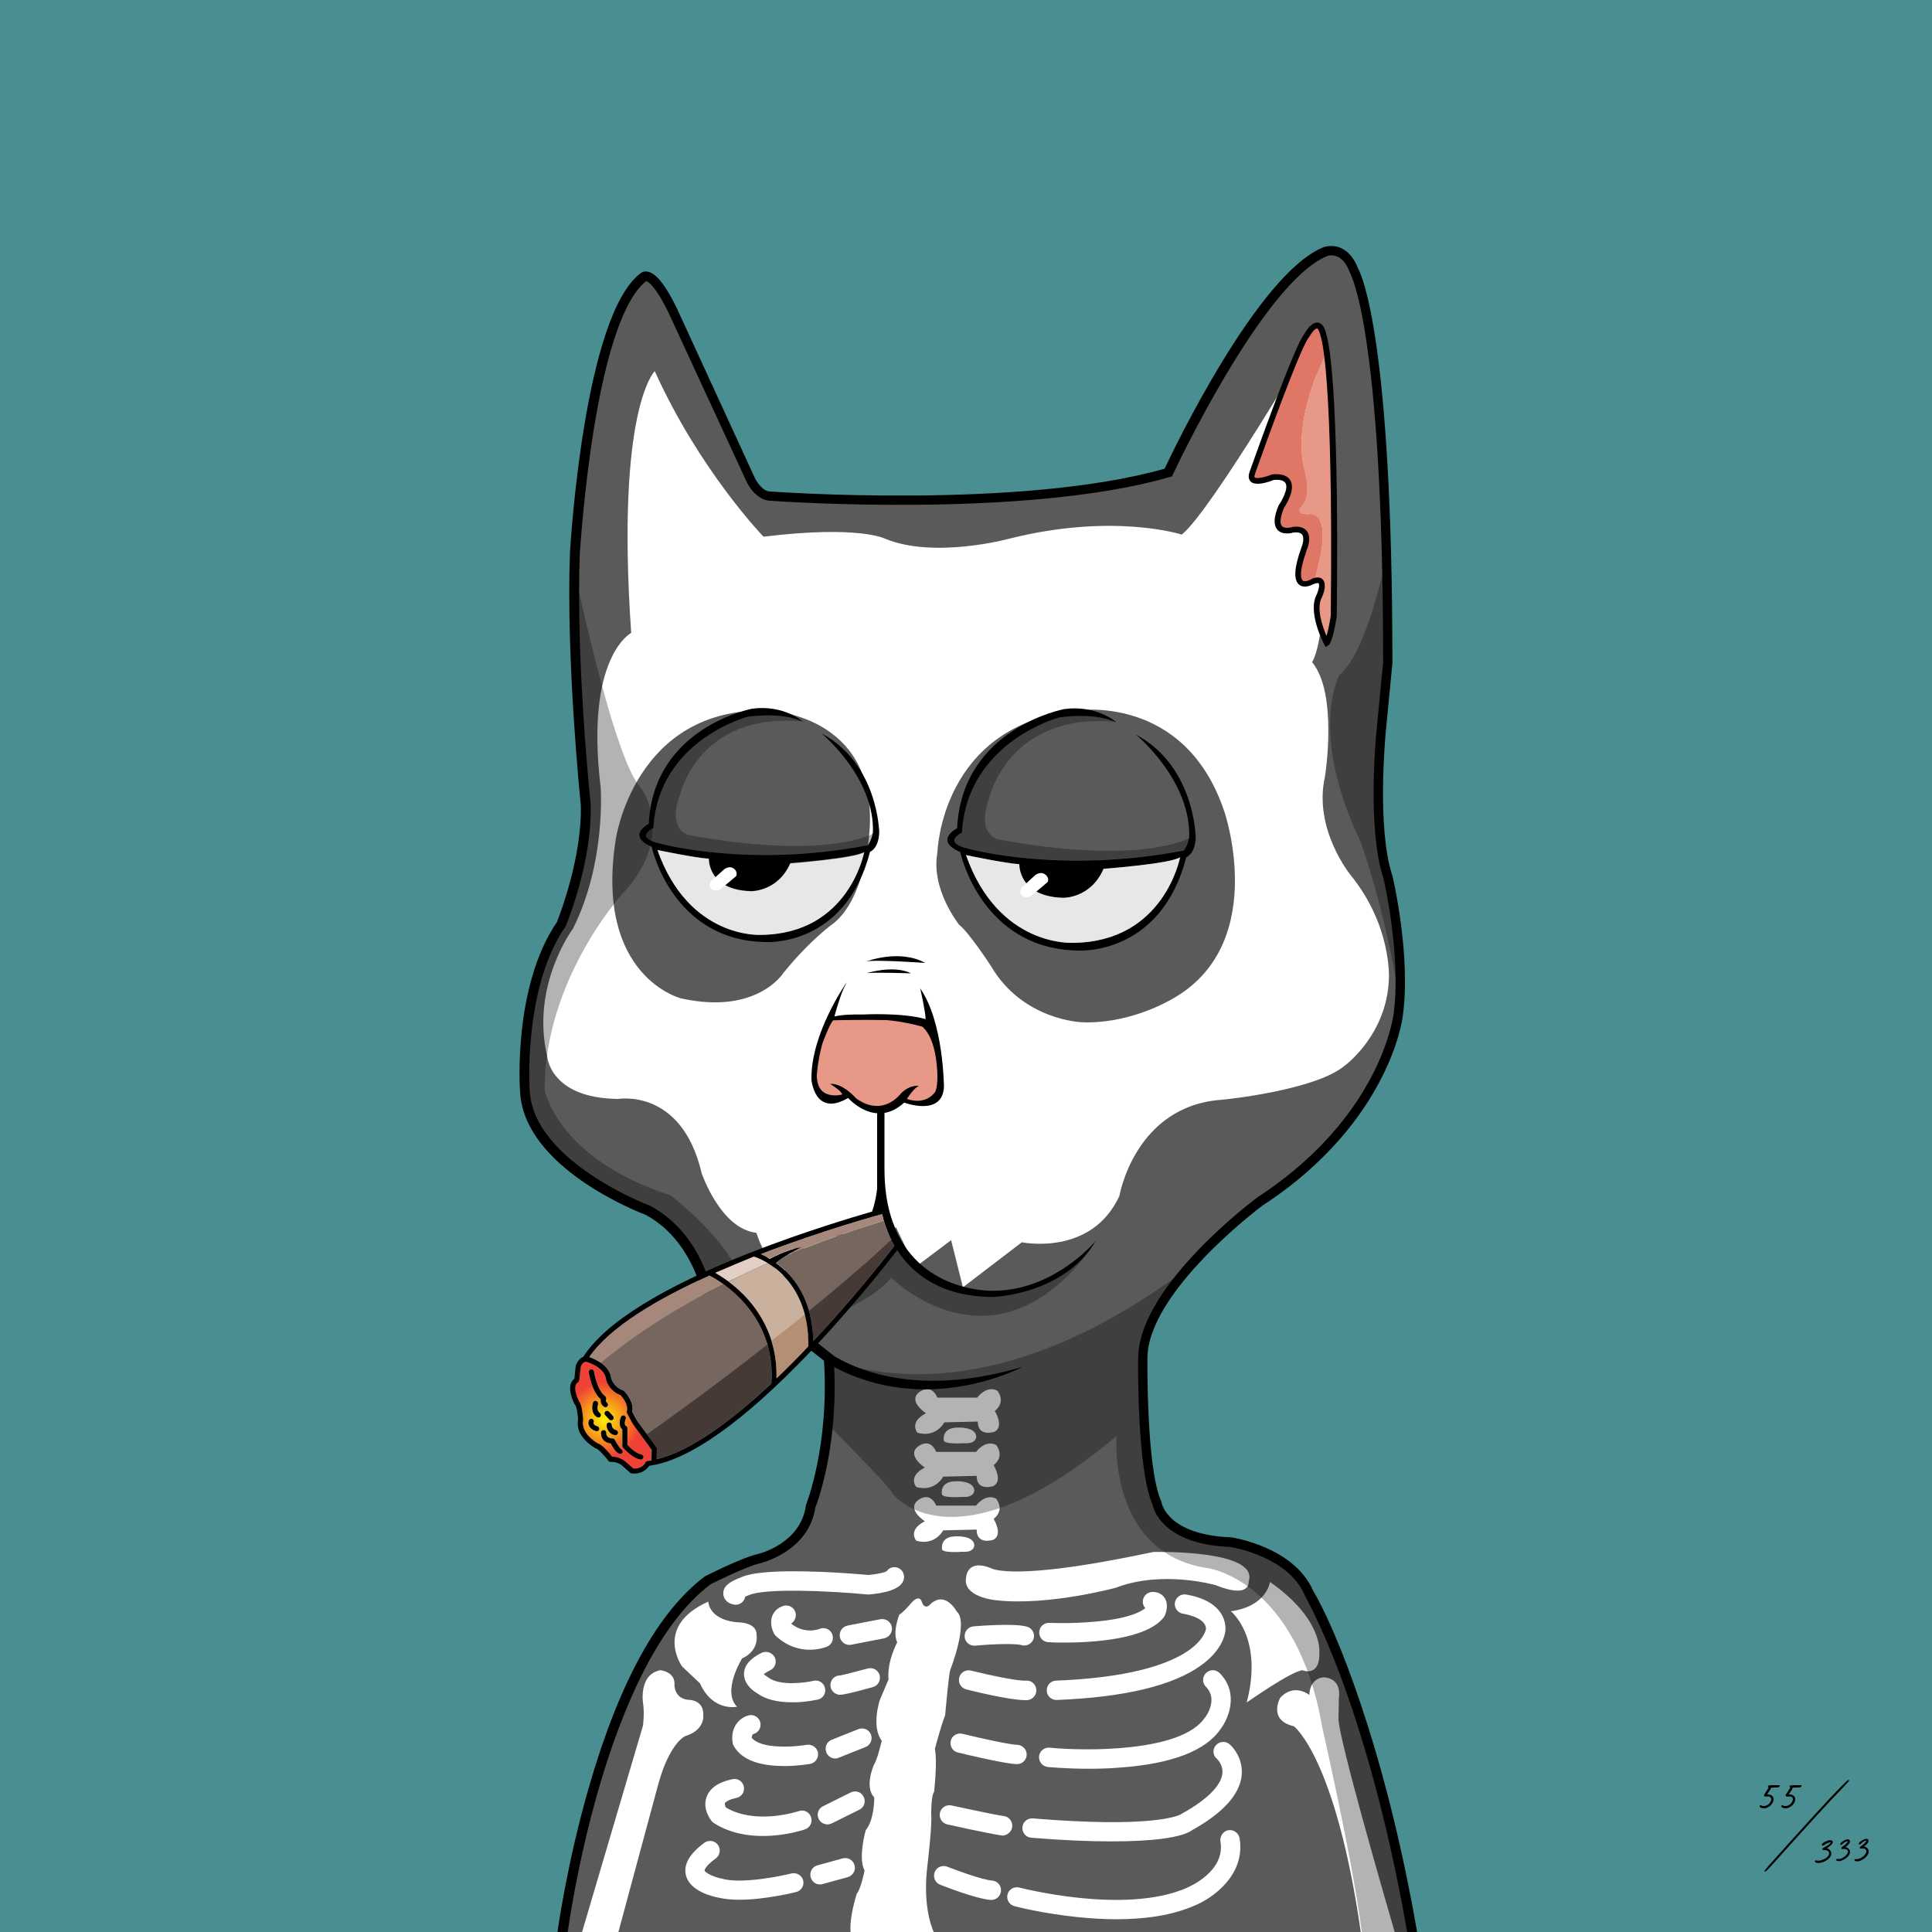 <svg enable-background="new 0 0 1000 1000" viewBox="0 0 1000 1000" xmlns="http://www.w3.org/2000/svg" xmlns:xlink="http://www.w3.org/1999/xlink"><radialGradient id="a" cx="312.42" cy="734.737" gradientUnits="userSpaceOnUse" r="19.204"><stop offset="0" stop-color="#fff200"/><stop offset="1" stop-color="#ef4136"/></radialGradient><path d="m0 0h1000v1000h-1000z" fill="#498e91"/><path d="m334.4 143.2s-51.7 28.9-32.1 267.3c0 0 2.2 47.6-14.5 73.3 0 0-52.1 107.6 32.7 136.1 0 0 42.2 16 45.6 49.5 0 0 11.3 29.9 46.5 20.6l16.5 12.9s1.1 69.3-17.1 92.8c0 0-4.3 3.7-48.9 23.9 0 0-53.4 39.5-71.5 180.7h439.1s-33.2-208.7-89.3-200.7c0 0-42.8 1.4-44.8-31.6 0 0-16.2-69.9 5.5-97.2 0 0 44-47.8 79.5-72.4 0 0 62.7-55.8 38-136.7 0 0-14.1-33.4-1.5-124.5 0 0 3.7-203.2-28.1-207.5 0 0-29.5-5.5-85.1 114.4 0 0-40.9 22.1-205 12.4 0 0-9.3-.1-10.6-6.9-.1 0-41.3-105.1-54.9-106.4z" fill="#5a5b59"/><g fill="#fff"><path d="m363.2 607.3s9.7 28.7 28.3 30.8c0 0 4.7 15.4 13.6 22.2l7.5-18.3 10.3 12.5 12-17.2 13.5 18.6 15.3-20.8 10 20.8 18.6-14 6.1 24.4 30.5-23.3s36 7.5 50.5-24c0 0 8-47 53.5-49.8 0 0 47.7-4.7 63.1-17.6 0 0 22.2-16.1 22.9-45.5 0 0 1.4-26.9-19.7-53 0 0-19.6-23.8-13.4-51.1 0 0 6.9-43.1-6.7-59.3 0 0 15.1-17.9.7-168.5 0 0-52.7 90-68.1 102.5 0 0-35.5-11.5-89.6 2.2 0 0-38.4 10.4-63.8 0 0 0-13.3-7.2-63.1-1.1 0 0-33-34.1-56.3-85.7 0 0-20.2 19.2-12.2 135.5 0 0-24 12.2-15.8 79.9 0 0 2.9 38.7-14.3 73.1 0 0-22 29.4-13.4 66 0 0 1.2 21.8 36.7 22.2-.1.1 32.9-6 43.3 38.5zm122-166s1.6-65.7 71.5-73.5c0 0 56.6-9.3 77.1 52.5 0 0 24.4 71.5-30.5 98.6 0 0-20.4 11.3-43.4 10.2 0 0-30.5-.9-47-29.1 0 0-11.1-17.1-16.5-21.4.1 0-14.7-18.1-11.2-37.3zm-166.5-6.8s9.7-68.5 78.5-66.7c0 0 55.9 1.4 53 60.2 0 0-1.4 35.8-18.6 49.8 0 0-11.8 8.1-26.2 25.9 0 0-13.6 21.7-52.7 13.1.1.1-45.1-11-34-82.3zm156.2 307.1c9.8 2.7 13.9-5.4 13.9-5.4l17.3-.4c0 8.2 8.6 5.3 8.6 5.3 5.3-2.6.2-10.8.2-10.8 6.1-4.9 1.3-10.5 1.3-10.5-5.7-2.9-10.4 3.6-10.4 3.6h-20.6c-3.6-8.1-9.8-2.5-9.8-2.5-5.3 4.7 3.9 10.6 3.9 10.6-9.1 4.7-4.4 10.1-4.4 10.1zm-.6 28.1c9.8 2.7 13.9-5.4 13.9-5.4l17.3-.4c0 8.2 8.6 5.3 8.6 5.3 5.3-2.6.2-10.8.2-10.8 6.1-4.9 1.3-10.5 1.3-10.5-5.7-2.9-10.4 3.6-10.4 3.6h-20.6c-3.6-8.1-9.8-2.5-9.8-2.5-5.3 4.7 3.9 10.6 3.9 10.6-9.2 4.7-4.4 10.1-4.4 10.1zm0 27.8c9.8 2.7 13.9-5.4 13.9-5.4l17.3-.4c0 8.2 8.6 5.3 8.6 5.3 5.3-2.6.2-10.8.2-10.8 6.1-4.9 1.3-10.5 1.3-10.5-5.7-2.9-10.4 3.6-10.4 3.6h-20.6c-3.6-8.1-9.8-2.5-9.8-2.5-5.3 4.7 3.9 10.6 3.9 10.6-9.2 4.7-4.4 10.1-4.4 10.1z"/><path d="m495.8 738.9c-8.5 0-7.3 6.5-7.3 6.5-.2 2.4 10.4 1.6 10.4 1.6 6.7.5 6.4-3.5 6.4-3.5-.4-5.1-9.5-4.6-9.5-4.6zm-1 27.8c-8.5 0-7.3 6.5-7.3 6.5-.2 2.4 10.4 1.6 10.4 1.6 6.7.5 6.4-3.5 6.4-3.5-.5-5.1-9.5-4.6-9.5-4.6zm3.1 36.5c6.7.5 6.4-3.5 6.4-3.5-.4-5-9.4-4.5-9.4-4.5-8.5 0-7.3 6.5-7.3 6.5-.3 2.3 10.3 1.5 10.3 1.5zm99.1.1c-7.5 1.6-16.7 3.4-20.6 4.1-54.6 10.2-63.4 4.3-63.4 4.3-12.3-5-12.9 4.4-12.9 4.4-2.4 10.8 15.7 12.2 15.7 12.2 26.7 3 61.8-6.5 61.8-6.5 24.1-9.3 51.7-1.3 51.7-1.3 18.1 7.3 17-1.9 17-1.9 5.6-16.7-49.3-15.3-49.3-15.3zm-68.3 48.2c.5.2 1 .2 1.5.2 2.1 0 4.1-1.4 4.8-3.5.8-2.6-.7-5.4-3.3-6.2-6.2-1.9-24.2-.5-27.8-.2-2.8.2-4.8 2.7-4.6 5.4.2 2.8 2.7 4.8 5.4 4.6 9.3-.9 21.1-1.2 24-.3z"/><path d="m543.1 840c-2.8-.1-5.1 2-5.2 4.8s2 5.1 4.8 5.2c1.1.1 4 .2 7.9.2 14.3 0 42.5-1.5 51.6-12.9.3-.3.5-.7.7-1.1.6-1.3 2.2-5.8-.2-9.3-1.4-2-3.7-3-6.5-2.9-2.8.2-4.8 2.6-4.7 5.3.1 1.2.6 2.3 1.3 3.1-2.9 2.3-9.9 5.6-26.5 7-12 1.1-23.1.6-23.2.6z"/><path d="m546.6 869.9c-2.8.1-4.9 2.4-4.8 5.2.1 2.7 2.3 4.8 5 4.8h.2c35-1.4 60.2-7.4 74.8-18 12-8.7 12.5-17.6 12.5-18.6.1-6.5-3.8-12-10.9-15.2-4.6-2.1-9.2-2.7-9.7-2.8-2.8-.3-5.2 1.6-5.6 4.4-.3 2.7 1.6 5.2 4.4 5.6.1 0 11.7 1.7 11.7 7.8-.1 1.1-4.4 23.9-77.6 26.8zm-10.2 4.7c-.2-2.8-2.5-4.9-5.3-4.7-4.6.3-20-3.1-28.5-5.2-2.7-.7-5.4.9-6.1 3.6s.9 5.4 3.6 6.1c2.3.6 22.2 5.6 30.6 5.6h1c2.8-.3 4.9-2.6 4.7-5.4zm-10.1 28.5c-3.2 0-18.4-3.3-28.2-5.7-2.7-.6-5.4 1-6 3.7s1 5.4 3.7 6c4.1 1 25.1 6 30.6 6 2.8 0 5-2.2 5-5s-2.4-5-5.1-5zm16.1 11.5c.5 0 9.1.9 20.8.9 5 0 10.5-.1 16.3-.6 27-1.9 44.6-8.7 52.3-20 4.3-5.7 9.5-18.8-.5-28.9-2-2-5.1-2-7.1 0s-2 5.1 0 7.1c6.3 6.3.3 14.9-.4 15.8-.1.1-.1.2-.2.2-12.1 17.9-62 17.3-80.3 15.5-2.7-.3-5.2 1.7-5.5 4.5-.2 2.8 1.8 5.2 4.6 5.5z"/><path d="m636.4 902.8c-2.1-1.8-5.3-1.5-7.1.6s-1.6 5.2.6 7c.1.1 3.3 3.1 2.8 7.6-.7 6.3-8.1 13.6-20.7 20.6-.5.3-.5.2-.8.5-1.9 1-16.2 7.1-76.6 2.1-2.8-.2-5.2 1.8-5.4 4.6s1.8 5.2 4.6 5.4c15.6 1.3 29.6 1.9 41.6 1.9 21.6 0 36.5-2 41.8-5.9 15.9-8.9 24.5-18.4 25.5-28.3.7-7.9-3.6-13.8-6.3-16.1zm-112.5 42.9c.4-2.7-1.5-5.3-4.2-5.7-6.9-1-27-5.5-27.2-5.5-2.7-.6-5.4 1.1-6 3.8s1.1 5.4 3.8 6c.8.2 20.7 4.6 27.9 5.7.3 0 .5.1.8.1 2.4-.2 4.5-1.9 4.9-4.4zm-10.3 27.7c-5.6-.5-18.7-5.4-23.3-7.2-2.6-1-5.5.2-6.5 2.8s.2 5.5 2.8 6.5c1.8.7 18.1 7.2 26.1 7.9h.4c2.6 0 4.8-2 5-4.6.3-2.8-1.8-5.2-4.5-5.4zm122.2-26.1c-2.7.5-4.5 3.1-4.1 5.8 2.7 15.7-16.6 23.7-17.4 24 0 0-.1 0-.1.1-32.2 14-86-.1-86.6-.2-2.7-.7-5.4.9-6.1 3.5-.7 2.7.9 5.4 3.5 6.1.6.2 14.5 3.8 32.9 5.7 7 .7 13.6 1.1 19.9 1.1 16 0 29.5-2.3 40.3-7 9.6-3.8 26.7-16 23.5-35-.5-2.7-3.1-4.5-5.8-4.1zm-174.2-105.2c-.5-2.7-3.1-4.5-5.9-4l-17 3.3c-2.7.5-4.5 3.1-4 5.9.5 2.4 2.6 4.1 4.9 4.1.3 0 .6 0 1-.1l17-3.3c2.7-.6 4.5-3.2 4-5.9zm-49.9-7.6c-.8-2.6-3.6-4.1-6.2-3.3-2.7.8-4.7 2.6-5.7 5-1.7 4.2.4 8.5.8 9.3.3.5.6.9 1 1.3 6.1 5.6 12.5 7.1 17.5 7.1 5.1 0 8.7-1.5 9-1.6 2.5-1.1 3.7-4 2.6-6.6-1.1-2.5-4-3.7-6.5-2.6-.3.1-7.6 3-14.7-2.7 1.9-1.3 2.9-3.7 2.2-5.9zm43.6 32.6c-.7-2.7-3.5-4.2-6.1-3.5-5.7 1.5-12.5 3.3-14.3 3.6h-.1c-1.8 0-3.6 1-4.4 2.7-1.3 2.5-.3 5.5 2.1 6.7.7.3 1.1.6 2.2.6 2 0 6-.9 17.2-4 2.5-.7 4.1-3.4 3.4-6.1zm-61.1-11.6c-5.9 2.9-9 6.5-9.1 10.8-.1 5.6 5 9.1 6.6 10 4.3 3.2 10.4 4.8 18.1 4.8h2.1c6.2-.2 11.2-1.4 11.4-1.4 2.7-.6 4.4-3.3 3.7-6-.6-2.7-3.3-4.4-6-3.7-4.2 1-17.6 2.8-23.4-1.8-.2-.2-.4-.3-.6-.4-.5-.3-1.2-.8-1.6-1.2.4-.4 1.3-1.2 3.3-2.1 2.5-1.2 3.5-4.2 2.3-6.7-1.3-2.4-4.3-3.5-6.8-2.3zm56.6 42.3c-1-2.6-3.9-3.8-6.5-2.8l-13.8 5.5c-2.6 1-3.8 3.9-2.8 6.5.8 2 2.7 3.2 4.6 3.2.6 0 1.2-.1 1.8-.4l13.8-5.5c2.6-1 3.9-3.9 2.9-6.5zm-71.1 5.7c4.6 8.7 16.5 10.6 26.2 10.6 6.6 0 12.1-.9 13.4-1.1 2.7-.5 4.5-3.1 4.1-5.8-.5-2.7-3.1-4.5-5.8-4.1-.1 0-6.7 1.2-13.9.9-7.3-.2-12.5-1.9-14.6-4.5 0-.8.2-1.8.9-2 2.7-.7 4.2-3.5 3.5-6.1-.7-2.7-3.5-4.2-6.1-3.5-4.8 1.3-9.4 6.2-8.2 14 0 .6.2 1.1.5 1.6zm48.6 40.8c.7 0 1.5-.2 2.2-.5l14.3-7.1c2.5-1.2 3.5-4.2 2.2-6.7-1.2-2.5-4.2-3.5-6.7-2.2l-14.3 7.1c-2.5 1.2-3.5 4.2-2.2 6.7.9 1.7 2.7 2.7 4.5 2.7zm-8.5-3.8c-.9-2.6-3.7-4-6.3-3.1-.2.1-22.1 7.4-37.7-1.8-.4-.7-.8-1.6-.6-2.2s1.7-1.9 6-2.8c2.7-.6 4.4-3.2 3.8-5.9s-3.2-4.4-5.9-3.8c-7.3 1.5-11.8 4.7-13.4 9.3-2.2 6.2 2.1 11.7 2.6 12.3.3.4.7.8 1.2 1.1 8.1 5.2 17.3 6.7 25.4 6.7 11.7 0 21.1-3.2 21.7-3.4 2.7-.9 4.1-3.8 3.2-6.4zm22.5 24.9c-.7-2.7-3.5-4.2-6.1-3.5l-13.1 3.6c-2.7.7-4.2 3.5-3.5 6.2.6 2.2 2.6 3.7 4.8 3.7.4 0 .9-.1 1.3-.2l13.1-3.6c2.7-.8 4.3-3.6 3.5-6.2zm-32.7 4.3c-6.4 1.6-25.3 5.3-35.1 2.9-.1 0-.2-.1-.3-.1-5-.9-9.2-3.2-9.5-4.3-.1-.4.7-2.6 5.8-6.3 2.2-1.6 2.7-4.8 1.1-7s-4.8-2.7-7-1.1c-7.6 5.6-10.9 11.2-9.6 16.7 2 8.6 14.4 11.3 17.3 11.8 3.1.7 6.7 1 10.4 1 13.4 0 28.6-3.8 29.4-4 2.7-.7 4.3-3.4 3.6-6.1-.7-2.5-3.5-4.2-6.1-3.5zm58.3-152.8c.4-2.7-1.5-5.3-4.2-5.7-1.9-.3-3.8.6-4.8 2.1-.8.4-3.2 1.3-9.4 1.9-2.4-.2-14.3-1.3-27.3-1.7-29.4-1-36.5 1.9-38.8 3-5 1.9-9.5 4.3-9 8.8.1 1 .8 4.4 5.5 5.2.3.1.6.1.9.1 2.4 0 4.5-1.7 4.9-4.1v-.1l1.5-.6c.1 0 .2-.1.3-.1 8.1-3.8 42-2.3 61.5-.4h.9c7.2-.7 17.1-2.3 18-8.4zm206.2 47.6s9.3 4 8.8-9.5c0 0 1.7-17.2-25.6-36.2 0 0-1.3 12.5-20.2 15.2 0 0 17 13.5 8.2 47.2-.1.1 22.5-15.9 28.8-16.7zm18.7 25.5.2-11.2s1.9-9.6-7.3-10.6c0 0-7.5-.6-8 9.1 0 0-7.8-6.4-15.1 1.5 0 0-6.5 11.6 7.1 14.7 0 0 21.6 15.9 34.7 106.9h17.6c-6.5-22.3-28.6-99-29.2-110.4z"/><path d="m483.9 905.2s3.2-12.2 5.3-17.4c0 0 1.8-20.5 2.6-23.3 0 0 9.8-24.9 3.4-30.4 0 0-6.2-11.6-14.2-3.2 0 0-2.6 2.3-3.9-1.9 0 0-1.3-4.6-6.2 1.6 0 0-3.7 4.3-5.4 5.1 0 0-3.7 8.9-1.1 14.4 0 0-5.4 9.8-4.5 19.2l-4.5 10.6s-4.6 13.7 1 21.1c0 0-2.4 10.2-3.9 12.1 0 0-5.4 11.6 0 17.2 0 0 .2 11.5-4.4 17 0 0-4.1 14.3-.6 20.9 0 0-1.9 9.6-4 11.9 0 0-4.1 12.4-3.2 20.2h43.1c-2.1-4.7-5.6-16.1-3.4-34.5 0 0 2.5-20.6 2-26.5 0 0-.2-9.5 1.5-11.9-.1-.1 1.8-14.8.4-22.2zm-100.3-65.4c-16.8-.6-17-10.8-17-10.8-28.4 12.7-13.6 33.5-13.6 33.5l9.3 8.8c6.7 14.9 19.2 12.1 19.2 12.1-8-8 2.6-25 2.6-25 9-4.1 7.5-12 7.5-12 .4-6.1-8-6.6-8-6.6zm-19.6 48c.4-7.6-6.7-7.9-6.7-7.9-8.4-.2-8.2-7.7-8.2-7.7.6-7-7.3-7.7-7.3-7.7-11.2 2.1-9 16.7-9 16.7.9 5.7 0 12 0 12l-31.6 107.1h18.8l20.8-77.1c6-21.5 13.9-24.6 13.9-24.6 10.4-3.2 9.3-10.8 9.3-10.8z"/></g><path d="m693.2 349.5s-16.1 29.4 11 86.1c0 0 13 35.4 19.9 81.4 2.4-16.5 1.6-35.1-4.5-55.2 0 0-14.1-33.4-1.5-124.5 0 0 .4-21.2-.2-50.1-6 27.3-14.3 53.4-24.7 62.3zm-309 314.1c-7.2-22.3-37-44.8-37-44.8-59.6-19.4-65.3-55-65.3-55 0-56.7 39.7-100.5 39.7-100.5 29.1-30.6 10.1-55.6 10.1-55.6-10.1-10.4-23.4-62.5-33.8-109.3-.5 30.9.7 67.9 4.3 112.1 0 0 2.2 47.6-14.5 73.3 0 0-52.1 107.6 32.7 136.1 0 0 42.2 16 45.6 49.5 0 0 11.3 29.9 46.5 20.6-11.3-3.6-28.3-26.4-28.3-26.4zm257.2 136s-42.8 1.4-44.8-31.6c0 0-16.2-69.9 5.5-97.2 0 0 7-7.6 17.6-18.2-93.8 72.7-161.7 61.6-190.6 50.9 0 3 0 16.7-1.4 33 13.7 13.8 33.9 34.4 34.4 36.7 0 0 31.1 41.4 115.8-29.9 0 0-4.8 60.8 47.4 68.4 0 0 46 6.1 59.1 82.4 0 0 15.8 69 20.5 106.2h25.7c.1 0-33.1-208.7-89.2-200.7z" opacity=".3"/><path d="m677.2 266.1c-7.5.2-3.5-4-3.5-4 6-5.8 1.1-20.6 1.1-20.6-4.4-21.4 5.4-46.3 12-59.7-.7-4.2-1.6-7.6-2.5-9.8 0 0-2.4-9.2-9 2.9l-27 69.2s-4.4 7.6 10.4 3.1c0 0 14.9-2.3 4.9 14.9 0 0-8.7 14.2 6.2 12.1 0 0 9.6-1.7 5.1 10.3 0 0-8 17.4 1 17.7 0 0 2-1 4.3-1.5 11.6-38.4-3-34.6-3-34.6z" fill="#e07665"/><path d="m674.7 241.5s4.9 14.9-1.1 20.6c0 0-4 4.2 3.5 4 0 0 14.7-3.8 3 34.6 1.3-.3 2.6-.3 3.6.1l-2.2 18.9 4.1 13.2s4-4.8 4.9-16c0 0 2.3-99.2-3.8-135.1-6.5 13.4-16.4 38.3-12 59.7z" fill="#e89886"/><path d="m448.3 526.2h-18.9s-19.2 40.6 1.3 42.7l8-1.9s17.7 14.5 27.7 1.9c0 0 19.8 6.6 20.6-5.1 0 0-.1-32.2-8.4-35.1z" fill="#e89886"/><path d="m728.4 1000.4c-10.8-62.2-24.7-106.4-34.4-132.5-10.6-28.3-18.7-42-18.7-42.2l-.1-.3c-8.5-19.5-36.4-24.4-38.5-24.7-34.5-1.4-39.6-19.1-40.2-22-8-18.4-7.5-73.5-7.4-75.9.2-15.7 10.7-34.5 31.2-55.9 15.1-15.7 30.4-27.1 30.6-27.2l.1-.1c18.1-11.7 43-32.1 58.9-62.4 9.5-18.1 11.2-31.4 11.3-31.5 4.3-29.6-4.6-69.1-5.2-71.3-8.4-25.7-3.8-73.3-3.6-75.3l3.5-36.2c0-89-4.6-138.9-8.5-165.2-4.2-28.8-8.6-36.3-8.6-36.4l-.2-.4c-1.6-4.2-3.7-7-6.4-8.1-2.8-1.2-5.3-.3-5.4-.2-33.3 13.8-79.3 112-79.7 113l-.5 1-1.1.3c-74.5 21.6-202.5 12.6-206.6 12.3-7.7-.1-12.1-9.1-12.3-9.5l-40.6-87.9c-7-14.4-10.8-16.1-11.5-16.3-11.1 8.5-20.5 35.3-27.3 77.6-5.2 32.6-7 62.9-7.1 63.2-2.1 56.1 5.5 128.8 5.6 129.5v.2c1.1 29.2-12.2 61.8-12.8 63.2l-.1.3-.2.2c-21.9 31.7-18.5 84.5-18.4 85 2 36.4 61.4 59.1 62 59.3l.3.1c24.8 13.3 31 40.3 31.6 43.1 3.4 9.4 8.8 16 16.2 19.5 12.8 6 27.2.9 27.4.9l1.3-.5 18.4 14.5.1 1.1c3 44.3-8.2 74.3-9.5 77.7-3.5 22.5-27.4 28.4-28.4 28.7-7.2 1.6-23.8 9.9-25.8 10.9-55.6 42-73.8 179-74 180.4l-5.3.1c0-.3 4.9-36.2 16.5-76.1 15.6-53.8 35.7-90.4 59.9-108.5l.4-.2c.8-.4 18.9-9.6 27.2-11.4.8-.2 21.8-5.5 24.6-24.8v-.3l.1-.3c.1-.3 12.1-30.3 9.3-74.6l-14.5-11.4c-4.2 1.3-17.5 4.4-29.9-1.5-8.7-4.1-15-11.7-18.8-22.5l-.1-.3c-.1-.3-5.7-27.2-29-39.8-4.3-1.6-62.9-24.6-65-63.6-.2-2.2-3.6-54.8 19.1-88 1.2-3 13.2-34 12.3-60.8-.3-2.9-7.6-74.6-5.6-130.2.3-5.1 7.4-122.9 36.6-144.8.7-.6 2-1.1 3.6-.8 4.4.8 9.4 7.1 15.2 19.1l40.5 88.1c.9 1.8 4 6.6 7.9 6.6h.2c1.3.1 129.1 9.4 203.8-11.8 5.3-11.3 48.3-100.6 81.9-114.5.1-.1 4.4-1.8 9.2.2 3.9 1.7 7 5.3 9.1 10.8 1.8 3.3 17.7 36.7 17.7 204v.2l-3.5 36.3c0 .5-4.7 48.7 3.4 73.4l.1.2c.4 1.7 9.8 42 5.3 73.3-.1.5-1.8 14.1-11.7 32.9-9 17.3-26.9 42.5-60.7 64.5-2.2 1.6-59.4 44.8-59.7 79 0 .6-.6 56.9 7.1 74.1l.1.3.1.3c.1.7 3.2 16.8 35.7 18.1h.3c1.3.2 32.4 5 42.4 27.5 11.4 19.1 37.3 81 53.9 176.9z"/><path d="m686.1 334.9-.8-1.6c-.4-.7-8.7-16.8-3.7-25.7 1-2.4 1.5-5.1.9-5.7-.1-.1-.9-.3-2.8.5-.8.4-4.7 2.4-7.3.2-2.9-2.5-2.6-8.5 1.1-18.9v-.1c.6-1.2 1.8-5.1.5-6.9-.7-.9-2.2-1.3-4.4-1.1-.9.3-5.7 1.5-8.3-1.3-2.2-2.4-2.1-6.5.5-12.7l.2-.3c1.4-2 5-8.3 3.4-11.2-1-1.7-3.8-1.9-6.1-1.7-2.4 1-9.2 3.4-11.9.9-.8-.8-1.6-2.3-.6-5.1 2.4-6.7 23-64.9 28.4-71.5.7-1.3 3.7-6.2 7-5.7 3 .4 4 4.6 4.3 6.2.8 2.2 6.8 22.3 5.4 145.8v.2c-1 6-2.5 13.4-4.3 14.8zm-4.1-36c1.1 0 2 .3 2.6 1 2.3 2.4.4 7.5-.3 9.1l-.1.2c-2.9 5.1 0 14.5 2.4 20 .8-2.6 1.6-6.7 2.2-10.4 1.4-127.4-5-143.9-5.2-144.6l-.1-.3c-.6-3-1.5-3.9-1.8-3.9-.9-.1-2.9 2.2-4 4.3l-.2.3c-4.1 4.6-21.5 52.5-27.9 70.6-.4 1.2-.3 1.8-.2 1.9.9.9 5.5-.1 8.9-1.5l.2-.1h.2c4.7-.4 7.8.7 9.2 3.2 2.8 4.8-2.4 12.8-3.4 14.3-2.5 6.3-1.7 8.5-1 9.3 1.3 1.4 4.4.8 5.4.5l.3-.1c3.5-.4 5.9.4 7.3 2.3 2.5 3.4.2 9-.2 9.9-4.4 12.4-2.7 15-2 15.6.9.8 3.1 0 4-.5l.2-.1c1.2-.7 2.4-1 3.5-1zm-205.7 212.7s2.8 12.3 2.8 15.9c-12.1-3.5-32.4-2.4-32.4-2.4-5.5-.1-10.8.1-14.8 1 0 0 2.2-8.5 4.7-14.3.6-1.1 1.1-2.2 1.7-3.4 0 0-18.7 26.3-18.3 50.4 0 0 1.6 19.7 19 9.5 0 0 14 16.2 29 2.4 0 0 20 7.6 20.6-8.4-.1.1-.1-33.1-12.3-50.7zm7.9 53.3s-4.3 7.5-14.8 3.9c0 0 3.9-6.2 6.3-6.7 0 0-4.6-1-9.5 4 0 0-9.1 12.5-23.1 2.4 0 0-6.6-7.8-13.4-7.5 0 0 6.2 3.9 6.2 5.5 0 0-13 3.7-13.1-9.7 0 0 .1-6.2 2.8-16.5.1-.4 4-10.8 5.7-12.2 0 0 15.3-.4 27.5-.1 7.4.6 14.3 2.2 18.6 3.4 2.5 2.2 5.2 6.4 6.7 14.3 1.3 7.6 1.6 15 .1 19.2zm-35.9-67.2s17.1-6.7 30.6.7c0 0-26.9-1.9-30.6-.7zm0 6.1s14.1-4.6 23.3 0c0 0-21.7-.7-23.3 0z"/><path d="m587.9 380.2s28.9 23.7 27.6 53.7c0 0-.1 0-.2.1-.4 3.4-2.5 6.2-2.5 6.2-64 12.3-111.5-.9-111.5-.9-14.2-3.4-3.4-8.3-3.4-8.3 2.7-47.2 50.5-59.7 50.5-59.7 16.1-2 25 .6 28.9 2.4h.4s-10.1-8.9-26.8-6.7c0 0-53 9.8-55.5 61.7 0 0-12.3 6.3 1.6 12.3 0 0 10.7 50.3 61.1 51 0 0 42.7 2.9 55.9-48.3 0 0 4.7-1.6 4.9-10.5-.1 0-.4-36.7-31-53zm-32.5 107.8s-38.5 2.5-55.4-45.4c0 0 20.4 4.2 27.6 4.7 0 0-.7 16.8 22.6 17.4 0 0 14.3.4 21-15 0 0 34.9-2.7 39.6-6 0 0-8.1 43.9-55.4 44.3z"/><path d="m550.2 464.7c-23.3-.7-22.6-17.4-22.6-17.4-7.2-.4-27.6-4.7-27.6-4.7 16.9 47.9 55.4 45.4 55.4 45.4 47.3-.4 55.4-44.3 55.4-44.3-4.7 3.4-39.6 6-39.6 6-6.7 15.5-21 15-21 15z" fill="#e6e7e8"/><path d="m535.9 452.9-6.9 6.3s-2 2.9 0 4.2c0 0 2.3 2.7 6.1-.8l7.1-6s1.2-2-1-3.8c0 .1-1.8-2.2-5.3.1z" fill="#fff"/><path d="m548.4 371.2s-47.9 12.5-50.5 59.7c0 0-10.8 4.9 3.4 8.3 0 0 47.6 13.2 111.5.9 0 0 2.1-2.8 2.5-6.2-2.3 1.2-27.6 13.6-98.5.6 0 0-11.9-2.2-4.7-21.7 0 0 10-44.1 65.1-39.2-3.8-1.7-12.7-4.4-28.8-2.4z" opacity=".3"/><path d="m425.2 379.6s27.9 22.9 26.6 51.8c0 0-.1 0-.2.1-.4 3.2-2.4 6-2.4 6-61.8 11.9-107.7-.9-107.7-.9-13.8-3.2-3.3-8-3.3-8 2.6-45.5 48.8-57.6 48.8-57.6 15.6-2 24.1.6 27.9 2.3h.4s-9.7-8.6-25.9-6.5c0 0-51.2 9.5-53.6 59.6 0 0-11.9 6 1.5 11.9 0 0 10.4 48.6 59 49.3 0 0 41.3 2.8 54-46.7 0 0 4.5-1.5 4.8-10.2-.1.1-.4-35.3-29.9-51.1zm-31.4 104.2s-37.2 2.4-53.5-43.9c0 0 19.7 4.1 26.6 4.5 0 0-.6 16.2 21.8 16.8 0 0 13.8.4 20.3-14.5 0 0 33.7-2.6 38.2-5.8.1.1-7.8 42.4-53.4 42.9z"/><path d="m388.7 461.3c-22.5-.6-21.8-16.8-21.8-16.8-6.9-.4-26.6-4.5-26.6-4.5 16.3 46.2 53.5 43.9 53.5 43.9 45.7-.4 53.5-42.8 53.5-42.8-4.5 3.2-38.2 5.8-38.2 5.8-6.6 14.8-20.4 14.4-20.4 14.4z" fill="#e6e7e8"/><path d="m374.9 449.9-6.7 6s-1.9 2.8 0 4.1c0 0 2.2 2.6 5.9-.7l6.9-5.8s1.1-1.9-.9-3.7c-.1.1-1.8-2.2-5.2.1z" fill="#fff"/><path d="m387 371s-46.2 12.1-48.8 57.7c0 0-10.5 4.8 3.3 8 0 0 46 12.7 107.7.9 0 0 2-2.7 2.4-6-2.2 1.2-26.7 13.1-95.1.6 0 0-11.4-2.2-4.5-21 0 0 9.7-42.6 62.9-37.8-3.8-1.8-12.3-4.4-27.9-2.4z" opacity=".3"/><path d="m438.2 677.4s16.3-7.1 23.1-16.1c0 0 52.5 52.9 103-14.4 0 0-53 54-98.6-1.5z" opacity=".3"/><path d="m328.8 738.6c-1.2-1.5-2.5-3.9-3.3-5.5-.5-1-.8-1.6-.9-1.7-.1-.3-.2-.6-.1-.9 1-3.6-2.4-7.6-3.3-8.5-6.3-2.4-7.5-8.1-7.5-8.4-.5-3.4-3.4-5.8-6.2-7.2-1.4-.8-2.8-1.3-3.8-1.6-1.7-.5-2.9 1.8-3.2 2.4l-.8 7.1c0 .4-.3.8-.6 1-3.5 2.1 0 9.1.4 10 1.7 2.2 2 8.3 2.1 9.5v.3c-1.3 6.6 6.5 11.4 7.6 12 2.4.7 5.9 4.9 7.4 6.9 1.6 0 2.9.3 4 .8 1.8.7 2.9 1.7 3 1.8l4 3.5c4.6.4 6.3-2.9 6.3-3.1.2-.4.6-.7 1-.7l2.1-.3.2-5.5zm-9 3.2c-.1.6-.7 1-1.3 1h-.3c-1.5-.4-2.5-1.1-3.1-2-.8-1.1-1.1-2.4-1.1-3.2 0-.7.6-1.3 1.3-1.3s1.3.6 1.3 1.3c0 .2.1 2.1 2.2 2.6.8.2 1.2.9 1 1.6zm-2.5-8.8c.5.5.4 1.4-.1 1.8-.2.2-.5.3-.9.3-.2 0-.4 0-.5-.1-.2-.1-.3-.2-.5-.3l-2.1-2.3c-.5-.5-.4-1.4.1-1.8.1-.1.3-.2.4-.2.5-.2 1.1-.1 1.4.3zm-11.4-24.2h.2c.6 0 1.2.5 1.3 1.1 0 .1 1.4 9.5 5.8 12.9.4.3.6.9.5 1.4 0 0-.4 1.4.4 2 .6.4.7 1.2.3 1.8-.3.3-.7.5-1 .5s-.6-.1-.8-.3c-1.4-1-1.7-2.7-1.5-3.9-4.8-4.3-6.2-13.6-6.2-14-.2-.7.3-1.4 1-1.5zm4.1 31.1c-.2.6-.7.9-1.2.9-.1 0-.2 0-.4-.1-1.7-.5-2.9-1.4-3.5-2.6-.7-1.5-.2-2.8-.1-2.9.3-.7 1-1 1.7-.7s1 1 .7 1.7c0 0-.1.4.1.8.2.5.9.9 1.8 1.2.8.3 1.1 1 .9 1.7zm.7-6.9c-.2.4-.7.6-1.1.6-.2 0-.5-.1-.7-.2-3.5-2.3-2-7.2-1.9-7.4.2-.7.9-1.1 1.6-.8.7.2 1.1.9.8 1.6 0 .1-.9 3.2.9 4.5.7.3.8 1.1.4 1.7zm11.4 18.8c-.2.5-.7.8-1.2.8-.2 0-.3 0-.4-.1-1.5-.5-3.2-3.4-4.3-5.4-1.7-.2-3-.9-3.9-2-1.3-1.6-1.1-3.5-1.1-3.7.1-.7.7-1.2 1.4-1.1.4 0 .8.3 1 .6.2.2.2.5.2.8 0 0-.1 1 .6 1.8.6.7 1.5 1 2.8 1.1.5 0 .8.3 1.1.7 1.2 2.3 2.7 4.5 3.2 4.8.2.1.4.2.5.3.2.4.3.9.1 1.4zm9.5 3.5h-.1c-3-.3-6.3-3.3-8-5l-1.1-1.1c-.2-.2-.3-.5-.3-.9v-8.5c-2.1-1.8-1.4-4.9-.7-6.5.3-.7 1.1-.9 1.7-.6.2.1.4.3.5.5.2.3.3.8.1 1.2 0 0-1.2 2.8.2 3.6.4.2.7.7.7 1.1v8.7c1.4 1.6 4.8 4.7 7.1 4.9.7.1 1.2.7 1.1 1.4 0 .7-.5 1.2-1.2 1.2z" fill="url(#a)"/><path d="m423.1 695.8c6.9 6 40.9 31.1 106.4 11.6-1 .5-49.9 26.5-99.2-.6l-7.4-10.7zm-98.4 43.4v8.7c1.4 1.6 4.8 4.6 7.1 4.9.7.1 1.2.7 1.2 1.4-.1.7-.6 1.2-1.3 1.2h-.1c-3-.3-6.3-3.3-8-5-.6-.6-.9-1-1.1-1.1-.2-.2-.3-.5-.3-.9v-8.5c-2.1-1.8-1.4-5-.7-6.5.3-.7 1.1-.9 1.7-.6.2.1.4.3.5.5.2.4.3.8.1 1.2 0 .1-1.2 2.8.2 3.6.4.1.7.6.7 1.1zm-8.1-1.6c0 .2.1 2.1 2.2 2.6.7.2 1.1.9 1 1.6-.1.6-.7 1-1.3 1h-.3c-1.5-.3-2.4-1.1-3.1-2-.8-1.1-1.1-2.4-1.1-3.2 0-.7.6-1.3 1.3-1.3.8 0 1.3.6 1.3 1.3zm-3.3-5.2c-.5-.5-.4-1.4.1-1.8.1-.1.3-.2.4-.2.5-.2 1.1-.1 1.4.3l2.1 2.3c.5.5.4 1.4-.1 1.8-.2.2-.5.3-.9.3-.2 0-.4 0-.5-.1-.2-.1-.3-.2-.4-.3zm2.8 14.7c-1.7-.2-3.1-.9-3.9-2-1.3-1.6-1.1-3.5-1.1-3.7.1-.7.7-1.2 1.5-1.1.4 0 .8.3.9.6.2.2.2.5.2.8 0 0-.1 1 .6 1.8.5.7 1.5 1 2.8 1.1.5 0 .9.3 1.1.7 1.2 2.3 2.7 4.5 3.2 4.8.2.1.4.2.5.3.3.4.4.9.3 1.3-.2.5-.7.8-1.2.8-.1 0-.3 0-.4-.1-1.6-.4-3.4-3.3-4.5-5.3zm-7.2-13.7c-3.5-2.3-2-7.2-1.9-7.4.2-.7.9-1.1 1.6-.8.7.2 1.1.9.9 1.6 0 .1-1 3.2.9 4.5.6.4.8 1.2.4 1.8-.2.4-.7.6-1.1.6-.3-.1-.5-.2-.8-.3zm2.1-9.1c-4.8-4.3-6.1-13.6-6.2-14-.1-.7.4-1.4 1.1-1.5h.2c.6 0 1.2.5 1.3 1.1 0 .1 1.4 9.5 5.8 12.8.4.3.6.9.5 1.4 0 0-.4 1.3.4 1.9.6.4.7 1.2.3 1.8-.3.3-.6.5-1 .5-.3 0-.5-.1-.8-.3-1.5-.9-1.8-2.5-1.6-3.7zm-3.8 12s-.1.4.1.8c.2.5.9.9 1.9 1.2.7.2 1.1.9.9 1.6-.2.6-.7.9-1.2.9-.1 0-.2 0-.4-.1-1.7-.5-2.9-1.4-3.5-2.6-.7-1.5-.2-2.8-.1-2.9.3-.7 1-1 1.7-.7.6.4.9 1.1.6 1.8z"/><path d="m421 694.2c21.3-22.7 38.1-44.2 42-49.3-4.2-7.2-5.8-13.8-6.4-16.4-1.9.5-30.5 8.3-62.8 20.7 1.3.6 2.9 1.3 4.6 2.4 2.7-1.4 9.9-5.1 16.5-6 0 0-10.8 5.5-13.2 8.2 8.5 6 18.7 18 19.3 40.4zm-50.8-35.4c8.1 4.6 32.7 21.2 31.7 54.6 5.7-5.4 11.2-11 16.5-16.6.4-36-24.5-45.2-28.2-46.4-6.6 2.7-13.3 5.5-20 8.4zm-70.5 66.5c1.7 2.2 2 8.3 2.1 9.5v.3c-1.3 6.6 6.5 11.4 7.6 12 2.4.7 5.9 4.9 7.4 6.9 1.5 0 2.9.3 4 .8 1.8.7 2.9 1.7 3 1.8l4 3.5c4.6.4 6.3-2.9 6.3-3.1.2-.4.6-.7 1-.7l2.1-.3.2-5.5-8.6-11.8c-1.2-1.5-2.5-3.9-3.3-5.5-.5-1-.8-1.6-.9-1.7-.1-.3-.2-.6-.1-.9 1-3.6-2.4-7.6-3.3-8.5-6.3-2.4-7.5-8.1-7.5-8.4-.5-3.4-3.4-5.8-6.2-7.2-1.4-.8-2.8-1.3-3.8-1.6-1.7-.5-2.9 1.8-3.1 2.4l-.8 7.1c-.1.4-.3.8-.6 1-3.4 1.9 0 9 .5 9.9zm2.2-23c11.3-17.7 40.8-36 87.4-54.3 26.9-10.5 52.1-18 62.1-20.9 2.1-6.2 2.6-11.9 2.6-11.9v-42h3.8v31.9c0 10.7 1.5 19.5 4.1 26.9.5 1.2 1 2.6 1.6 4.2 14.3 33.2 50.5 31.9 50.5 31.9 31.5 0 52.7-25.2 53.3-26-16.6 28.2-53.3 29.2-53.3 29.2-27.4 0-42-12.5-49.6-24.2-4.9 6.3-21.1 26.9-41.3 48.6l-.3.3c-.7.8-1.5 1.6-2.2 2.4-.4.4-.8.9-1.2 1.3-34.8 36.4-62.8 56.2-83.4 59-1.1 1.7-3.6 4-7.6 4-.5 0-1 0-1.5-.1-.2 0-.5-.1-.7-.3l-4.3-3.8s-2.4-2.1-5.8-1.8c-.4 0-.9-.2-1.1-.5-2.2-2.9-5.3-6.2-6.5-6.5-.1 0-.2-.1-.3-.1-.4-.2-10.7-5.9-9-14.7-.1-2.7-.7-6.9-1.6-7.9-.1-.1-.1-.2-.2-.2-.2-.4-5-9.4-.1-13.2l.7-6.7c0-.1 0-.2.1-.3.6-1.6 1.9-3.6 3.8-4.3zm65.3-42.1c-26.5 12-51.4 26.5-62.2 42.2 3.4 1.2 10.4 4.3 11.3 10.8 0 .1 1 4.6 6.2 6.5.2.1.3.2.5.3.2.2 5.3 5.4 4.2 10.7.6 1.2 2.2 4.5 3.7 6.3l8.9 12.1c.2.2.3.5.3.8l-.2 5.4c17.8-4.2 39.3-20.4 59.4-39.2 2.4-37.2-27.6-53.6-32.1-55.9z"/><path d="m456.6 628.4c-1.9.5-30.5 8.3-62.8 20.7 1.3.6 2.9 1.3 4.6 2.4 2.7-1.4 9.9-5.1 16.5-6 0 0-3.9 2-7.6 4.2 19.2-7.9 36.7-13.8 50.1-17.8-.4-1.5-.6-2.7-.8-3.5z" fill="#a5877c"/><path d="m370.2 658.8c1.7 1 4.1 2.5 6.9 4.5 6.9-3.4 13.7-6.6 20.3-9.5-3.4-2.1-6.1-3-7.2-3.4-6.6 2.7-13.3 5.5-20 8.4z" fill="#e1d0c3"/><path d="m305 702.4c1.5.5 3.8 1.5 6 3 19.6-16.2 41.8-29.7 63.5-40.7-3.4-2.5-6.2-3.9-7.3-4.5-26.5 11.9-51.4 26.5-62.2 42.2z" fill="#a5877c"/><path d="m457.5 631.9c-13.4 4-30.9 9.9-50.1 17.8-2.4 1.4-4.7 2.9-5.6 4 6.2 4.5 13.4 12.2 17 24.9 20.7-17 34.9-29.7 42.6-36.8-2-3.9-3.2-7.3-3.9-9.9z" fill="#77665d"/><path d="m418.7 678.6c1.3 4.5 2.1 9.7 2.2 15.6 21.3-22.7 38.1-44.2 42-49.3-.6-1-1.1-2.1-1.7-3.1-7.5 7-21.7 19.8-42.5 36.8z" fill="#463a37"/><path d="m401.9 713.5c5.7-5.4 11.2-11 16.5-16.6.1-6.3-.6-11.8-1.9-16.5-5.3 4.3-11 8.9-17.2 13.8 1.8 5.6 2.8 12.1 2.6 19.3z" fill="#b58f74"/><path d="m397.4 653.9c-6.7 2.9-13.5 6.1-20.3 9.5 7.6 5.6 17.6 15.6 22.3 30.8 6.1-4.8 11.8-9.4 17.2-13.8-3.9-14.7-12.7-22.6-19.2-26.5z" fill="#cab19e"/><path d="m374.5 664.7c-21.8 11-43.9 24.4-63.5 40.7 2.5 1.8 4.9 4.3 5.4 7.8 0 .1 1 4.6 6.2 6.5.2.1.3.2.5.3.2.2 5.3 5.4 4.2 10.7.6 1.2 2.2 4.5 3.7 6.3l3.9 5.4c24-17.1 44.8-32.7 62.4-46.5-4.7-15.8-15.4-25.9-22.8-31.2z" fill="#77665d"/><path d="m339.7 749.1c.2.2.3.5.3.8l-.2 5.4c17.8-4.2 39.3-20.4 59.4-39.2.5-7.6-.3-14.3-2-20.2-17.5 13.8-38.3 29.4-62.4 46.5z" fill="#463a37"/><path d="m921.2 924h-2.4c-1.1 0-2.5 0-2.9.1-.5.1-.8.1-.8.6 0 .3.1.4.4.5-.1.2-.4.6-.7 1.1-1.8 2.7-1.8 2.9-1.8 3 0 .2.1.3.2.4.2.2.6.2 1.3.2 1-.1 1.4 0 1.8.3.7.5.5 1.5.3 2-.6 1.4-1.9 2.5-3.4 2.6-.4.1-1.2-.1-1.5-.3-.2-.2-.5-.2-.6-.1-.2.1-.3.3-.3.5 0 .5.6.8 1.1.9.3.1.7.2 1.1.2.6 0 1.1-.1 1.7-.4 1.8-.7 3.3-2.6 3.3-4.3 0-.7-.2-1.3-.8-1.8s-1.2-.7-2.2-.7c-.2 0-.3 0-.4 0 .2-.2.4-.6.7-1 .5-.7 1.1-1.6 1.2-2l.3-.5h.4c.3 0 1-.1 1.6-.1s1.3 0 1.6-.1c.4-.1.7-.1.7-.5v-.1-.1z"/><path d="m932.5 924.4v-.4h-2.5c-1.1 0-2.5 0-2.9.1-.5.1-.8.1-.8.6 0 .3.1.4.4.5-.1.2-.4.6-.7 1.1-1.8 2.7-1.8 2.9-1.8 3 0 .2.1.3.2.4.2.2.6.2 1.3.2 1-.1 1.4 0 1.8.3.7.5.5 1.5.3 2-.6 1.4-1.9 2.5-3.4 2.6-.4.1-1.2-.1-1.5-.3-.2-.2-.5-.2-.6-.1-.2.1-.3.3-.3.5 0 .5.6.8 1.1.9.3.1.7.2 1.1.2.6 0 1.1-.1 1.7-.4 1.8-.7 3.3-2.6 3.3-4.3 0-.7-.2-1.3-.8-1.8s-1.2-.7-2.2-.7c-.2 0-.3 0-.4 0 .2-.2.4-.6.7-1 .5-.7 1.1-1.6 1.2-2l.3-.5h.4c.3 0 1-.1 1.6-.1s1.3 0 1.6-.1c.4-.1.7-.1.7-.5z"/><path d="m957.1 921.3c.3.2-.3.9-4.2 5-7.2 7.4-17.3 18.5-33.1 36.1-5.3 5.9-5.9 6.5-6.4 6.3s-.1-.7 13.9-16.2c7.9-8.8 15.7-17.3 19.8-21.7 4.9-5.1 8.9-9.2 9.3-9.4.2-.1.4-.1.6 0z"/><path d="m947 952.5h-.5l-.4.2c-.9.3-1.9.7-2.6 1.3-.6.5-.6.9-.4 1.1s.6.3 1.2-.2c.8-.7 2.4-1.3 3.1-1.3h.2c0 .3-1 1.4-3.2 2.5-.9.5-1.2.7-1.2 1 .1.4.4.5 1.3.5 1.5.1 1.9.5 2.2 1.2.1.4.1.8-.1 1.3-.5 1.1-1.9 2.1-3.7 2.7-.9.3-2 .4-2.5.2-.3-.1-.6-.1-.8 0-.1.1-.2.2-.2.4 0 .6.9.8 1.5.9h.4c.6 0 1.4-.2 2.3-.5 1.5-.5 3-1.6 3.7-2.7.5-.7.7-1.6.5-2.3-.3-1.1-1.3-2-2.3-2.2.1 0 .1-.1.2-.1 1.1-.6 2.5-1.8 2.8-2.4.2-.5.2-.9 0-1.2-.3-.3-.8-.4-1.5-.4z"/><path d="m955.9 952.1-.4.1-.4.2c-.8.3-1.6.9-2.2 1.4-.5.5-.4.8-.3 1 .2.2.6.2 1.1-.4.7-.7 2-1.4 2.6-1.4h.2c.1.2-.8 1.4-2.5 2.6-.8.5-1 .7-.9 1.1s.4.4 1.2.3c1.4 0 1.8.3 2.1.9.2.3.2.7 0 1.1-.4 1-1.5 2.1-3 2.8-.8.4-1.7.5-2.2.4-.3-.1-.6 0-.7.1s-.1.2-.1.4c.1.5.9.6 1.4.6h.4c.6-.1 1.2-.3 2-.7 1.2-.6 2.5-1.7 3-2.7.4-.7.4-1.5.2-2.1-.3-.9-1.3-1.7-2.3-1.7.1 0 .1-.1.2-.1.9-.6 2-1.9 2.2-2.4.1-.4.1-.8-.2-1.1-.2-.5-.8-.6-1.4-.4z"/><path d="m967.1 953.2c.1-.4.1-.8-.2-1.1s-.8-.4-1.4-.3l-.5.2-.3.1c-.8.4-1.7.9-2.2 1.5-.5.5-.4.9-.3 1 .2.2.6.2 1.1-.4.7-.7 2-1.5 2.6-1.5h.2c.1.2-.8 1.4-2.6 2.7-.8.6-1 .8-.9 1.1.1.4.4.4 1.2.3 1.4-.1 1.8.2 2.1.9.2.3.2.7 0 1.2-.4 1.1-1.5 2.2-3 2.9-.8.4-1.7.6-2.2.5-.3-.1-.6 0-.7.1s-.1.2-.1.4c.1.6.9.6 1.5.6h.4c.6-.1 1.2-.3 2.1-.8 1.3-.6 2.5-1.8 3-2.9.4-.7.4-1.5.2-2.2-.4-1-1.4-1.7-2.4-1.7.1 0 .1-.1.2-.1.9-.6 2.1-1.9 2.2-2.5z"/></svg>